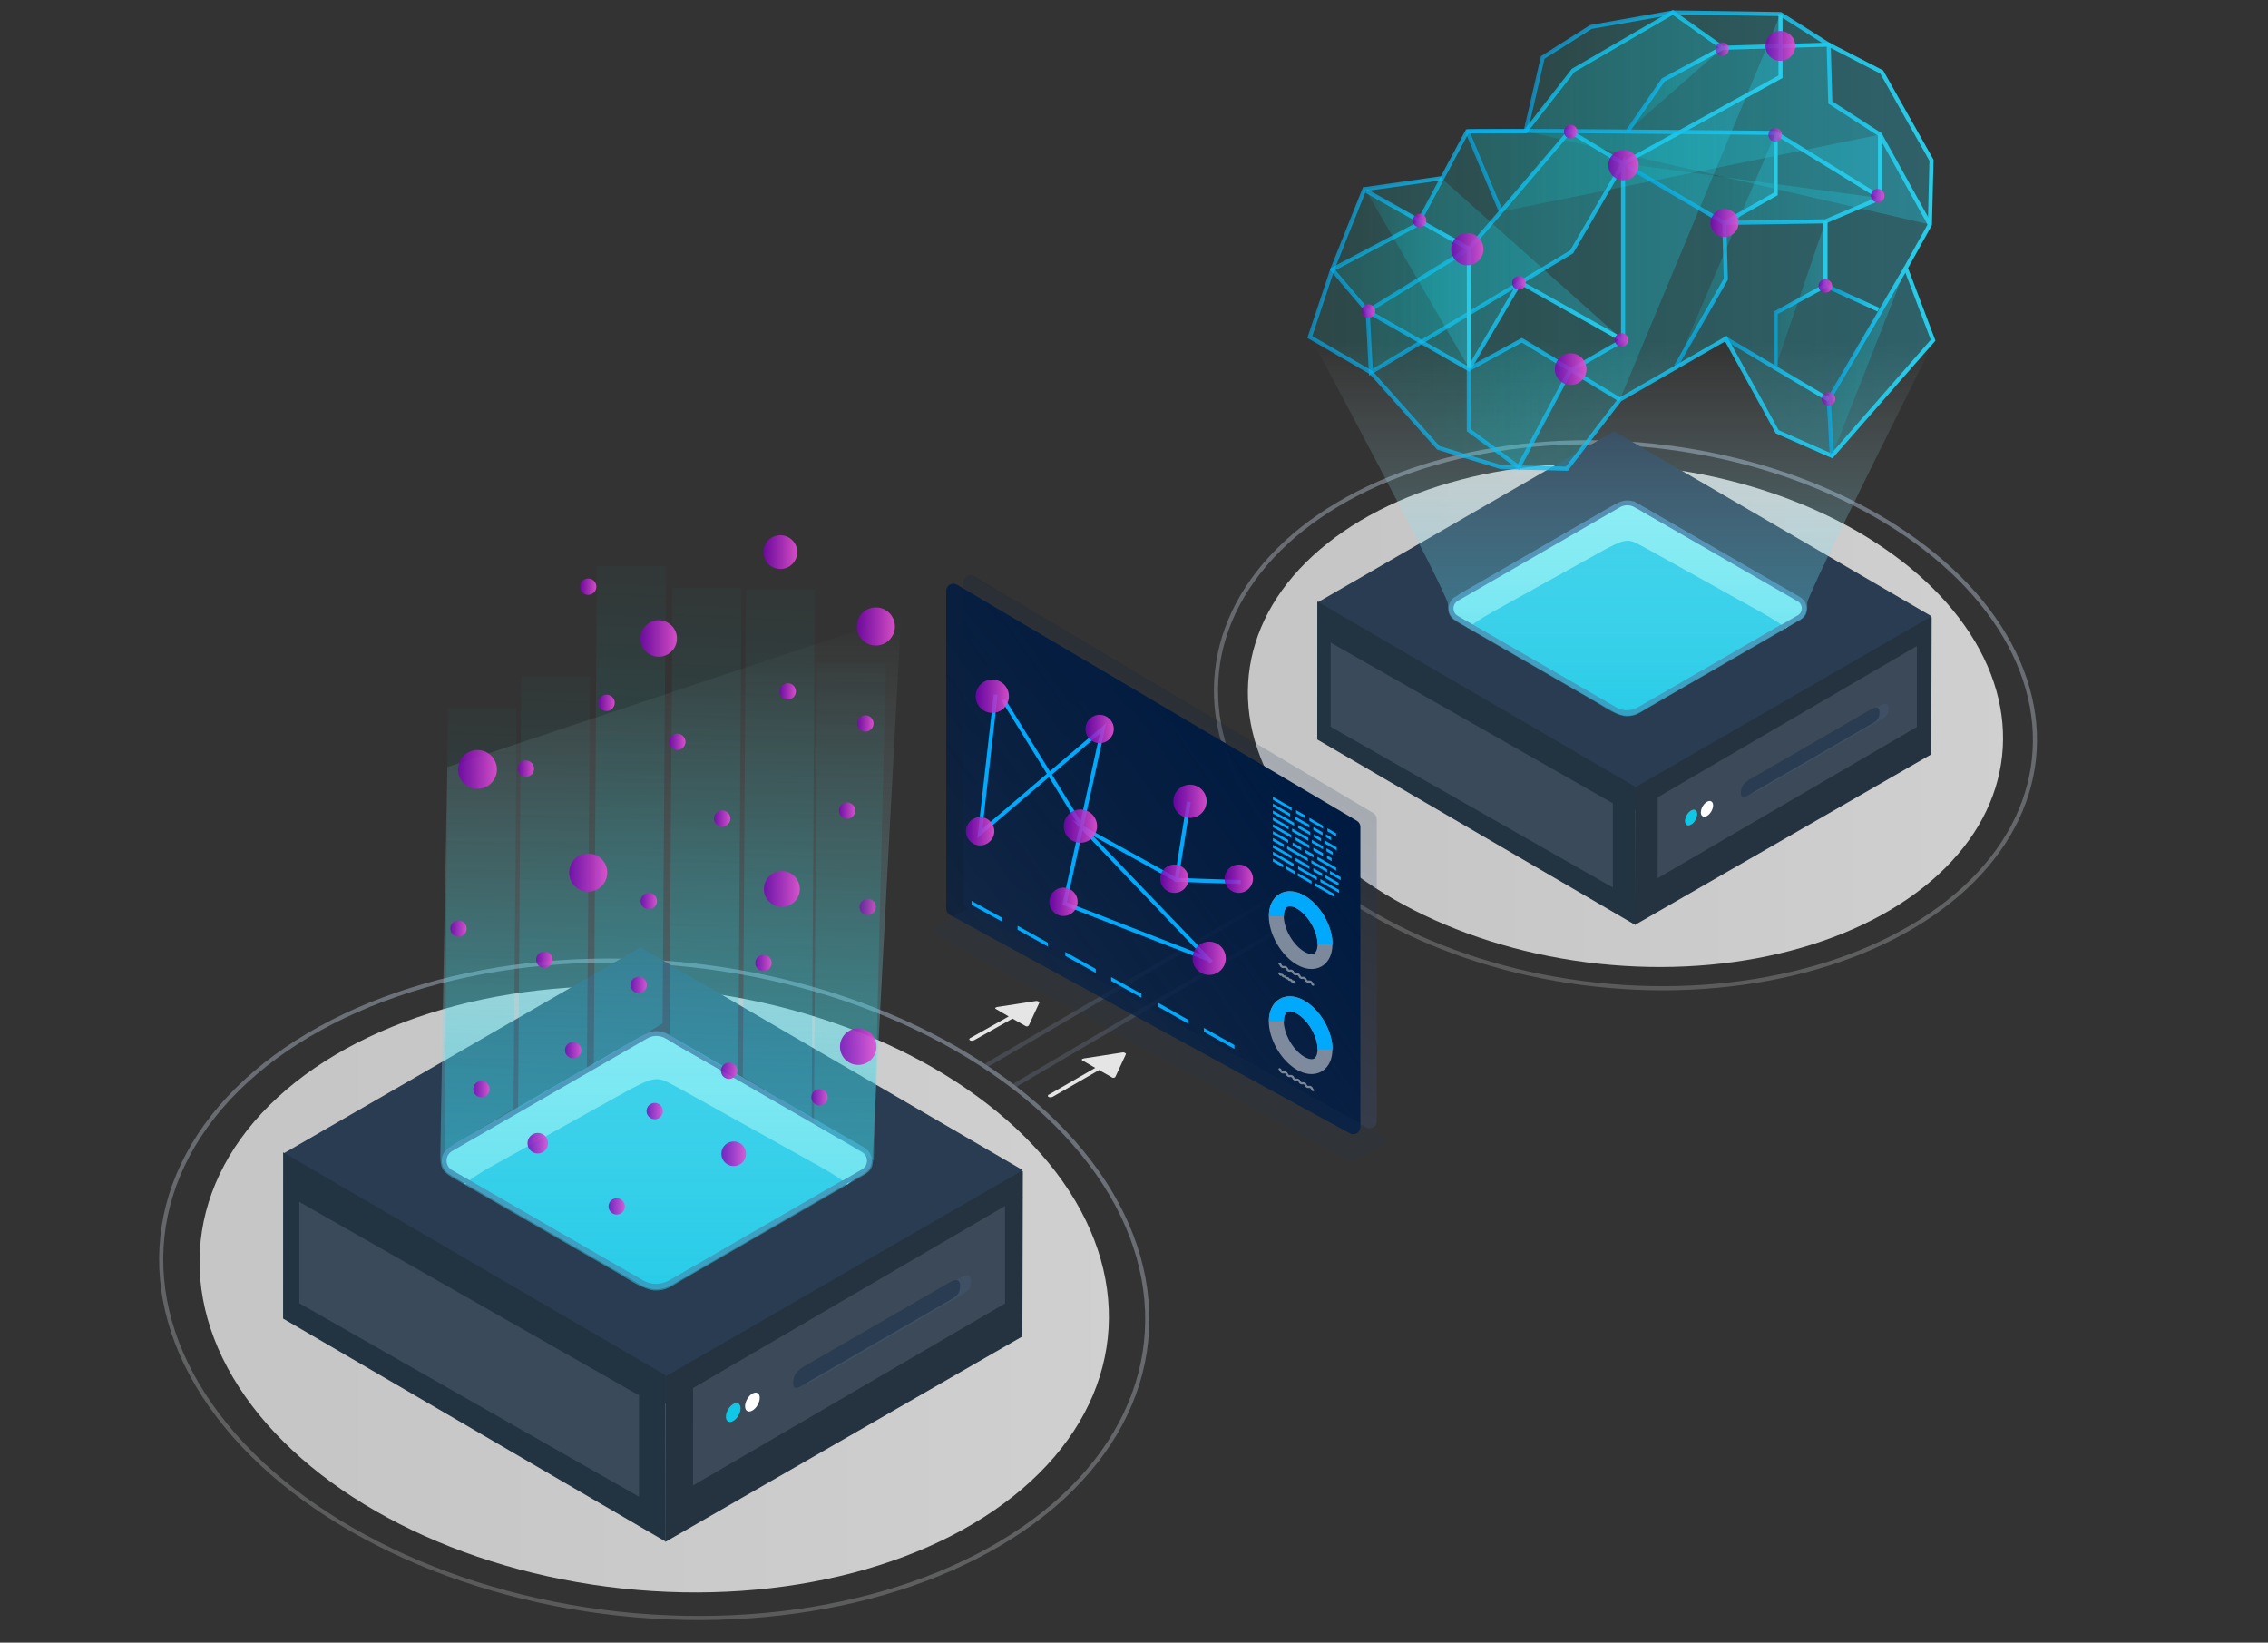 <?xml version="1.0" encoding="UTF-8"?>
<svg xmlns="http://www.w3.org/2000/svg" xmlns:xlink="http://www.w3.org/1999/xlink" id="Layer_1" width="552" height="399.78" viewBox="0 0 552 399.78">
  <rect x="0" y="0" width="552" height="399.78" fill="#333333" stroke="none"/>
  <defs>
    <style>.cls-1,.cls-2{stroke-width:3.64px;}.cls-1,.cls-2,.cls-3,.cls-4,.cls-5,.cls-6,.cls-7,.cls-8,.cls-9,.cls-10,.cls-11,.cls-12,.cls-13,.cls-14,.cls-15,.cls-16,.cls-17,.cls-18,.cls-19{stroke-miterlimit:10;}.cls-1,.cls-2,.cls-7,.cls-8,.cls-9,.cls-10,.cls-11,.cls-19{fill:none;}.cls-1,.cls-19{stroke:#00a9fb;}.cls-20{fill:url(#linear-gradient-2);}.cls-20,.cls-21,.cls-22{isolation:isolate;}.cls-20,.cls-22{opacity:.8;}.cls-23{fill:url(#Neues_Verlaufsfeld_3);opacity:.16;}.cls-24{fill:url(#Unbenannter_Verlauf_41-2);}.cls-2{opacity:.5;stroke:#f6f7f8;}.cls-25{fill:#00a9fb;}.cls-26{fill:#fff;}.cls-27{fill:#e5e5e5;}.cls-28{fill:#89eff4;}.cls-29{fill:#25323f;}.cls-30{fill:#11c7e6;}.cls-31{fill:#223342;}.cls-32,.cls-21{fill:#718095;}.cls-33{fill:#28cce8;}.cls-34{fill:#293c51;}.cls-21{opacity:.3;}.cls-3{fill:url(#linear-gradient-9);stroke:url(#linear-gradient-10);}.cls-35{fill:#263d5d;opacity:.15;}.cls-22{fill:url(#linear-gradient-43);}.cls-4{fill:url(#linear-gradient-7);stroke:url(#linear-gradient-8);}.cls-5{fill:url(#linear-gradient-3);stroke:url(#linear-gradient-4);}.cls-6{fill:url(#linear-gradient-5);stroke:url(#linear-gradient-6);}.cls-7{stroke:url(#linear-gradient);}.cls-36{opacity:.3;}.cls-8{stroke:#4477a0;stroke-width:1.17px;}.cls-37{opacity:.6;}.cls-9{stroke:url(#linear-gradient-42);}.cls-10{stroke:url(#linear-gradient-26);}.cls-11{stroke:url(#linear-gradient-21);}.cls-38{fill:url(#Unbenannter_Verlauf_41);}.cls-12{fill:url(#linear-gradient-15);stroke:url(#linear-gradient-16);}.cls-13{fill:url(#linear-gradient-19);stroke:url(#linear-gradient-20);}.cls-14{fill:url(#linear-gradient-17);stroke:url(#linear-gradient-18);}.cls-15{fill:url(#linear-gradient-22);stroke:url(#linear-gradient-23);}.cls-16{fill:url(#linear-gradient-11);stroke:url(#linear-gradient-12);}.cls-17{fill:url(#linear-gradient-13);stroke:url(#linear-gradient-14);}.cls-18{fill:url(#linear-gradient-24);stroke:url(#linear-gradient-25);}.cls-39{fill:url(#linear-gradient-59);}.cls-40{fill:url(#linear-gradient-57);}.cls-41{fill:url(#linear-gradient-58);}.cls-42{fill:url(#linear-gradient-55);}.cls-43{fill:url(#linear-gradient-56);}.cls-44{fill:url(#linear-gradient-53);}.cls-45{fill:url(#linear-gradient-54);}.cls-46{fill:url(#linear-gradient-51);}.cls-47{fill:url(#linear-gradient-52);}.cls-48{fill:url(#linear-gradient-50);}.cls-49{fill:url(#linear-gradient-77);}.cls-50{fill:url(#linear-gradient-78);}.cls-51{fill:url(#linear-gradient-79);}.cls-52{fill:url(#linear-gradient-74);}.cls-53{fill:url(#linear-gradient-75);}.cls-54{fill:url(#linear-gradient-76);}.cls-55{fill:url(#linear-gradient-70);}.cls-56{fill:url(#linear-gradient-71);}.cls-57{fill:url(#linear-gradient-72);}.cls-58{fill:url(#linear-gradient-73);}.cls-59{fill:url(#linear-gradient-68);}.cls-60{fill:url(#linear-gradient-67);}.cls-61{fill:url(#linear-gradient-69);}.cls-62{fill:url(#linear-gradient-64);}.cls-63{fill:url(#linear-gradient-63);}.cls-64{fill:url(#linear-gradient-66);}.cls-65{fill:url(#linear-gradient-65);}.cls-66{fill:url(#linear-gradient-60);}.cls-67{fill:url(#linear-gradient-62);}.cls-68{fill:url(#linear-gradient-61);}.cls-69{fill:url(#linear-gradient-81);}.cls-70{fill:url(#linear-gradient-80);}.cls-71{fill:url(#linear-gradient-88);}.cls-72{fill:url(#linear-gradient-87);}.cls-73{fill:url(#linear-gradient-86);}.cls-74{fill:url(#linear-gradient-85);}.cls-75{fill:url(#linear-gradient-84);}.cls-76{fill:url(#linear-gradient-83);}.cls-77{fill:url(#linear-gradient-82);}.cls-78{fill:url(#linear-gradient-41);}.cls-79{fill:url(#linear-gradient-40);}.cls-80{fill:url(#linear-gradient-45);}.cls-81{fill:url(#linear-gradient-46);}.cls-82{fill:url(#linear-gradient-44);}.cls-83{fill:url(#linear-gradient-49);}.cls-84{fill:url(#linear-gradient-47);}.cls-85{fill:url(#linear-gradient-48);}.cls-86{fill:url(#linear-gradient-27);}.cls-87{fill:url(#linear-gradient-38);}.cls-88{fill:url(#linear-gradient-35);}.cls-89{fill:url(#linear-gradient-37);}.cls-90{fill:url(#linear-gradient-34);}.cls-91{fill:url(#linear-gradient-39);}.cls-92{fill:url(#linear-gradient-36);}.cls-93{fill:url(#linear-gradient-28);}.cls-94{fill:url(#linear-gradient-29);}.cls-95{fill:url(#linear-gradient-33);}.cls-96{fill:url(#linear-gradient-30);}.cls-97{fill:url(#linear-gradient-32);}.cls-98{fill:url(#linear-gradient-31);}.cls-19{stroke-width:.95px;}.cls-99{fill:#f6f7f8;opacity:.8;}</style>
    <linearGradient id="linear-gradient" x1="-483.08" y1="289.1" x2="-330.4" y2="200.96" gradientTransform="translate(749.92 244.17) rotate(53.86) skewX(30)" gradientUnits="userSpaceOnUse">
      <stop offset="0" stop-color="#b3b3b3" stop-opacity=".3"></stop>
      <stop offset="1" stop-color="#95a0b0" stop-opacity=".6"></stop>
    </linearGradient>
    <linearGradient id="linear-gradient-2" x1="303.72" y1="174.08" x2="487.53" y2="174.08" gradientTransform="translate(526.38 -237.9) rotate(83.86)" gradientUnits="userSpaceOnUse">
      <stop offset=".13" stop-color="#ebebeb"></stop>
      <stop offset=".99" stop-color="#f8f7f7"></stop>
    </linearGradient>
    <linearGradient id="Unbenannter_Verlauf_41" x1="1868.17" y1="83.2" x2="1868.17" y2="174.31" gradientTransform="translate(2263.27) rotate(-180) scale(1 -1)" gradientUnits="userSpaceOnUse">
      <stop offset="0" stop-color="#e7f9fc" stop-opacity="0"></stop>
      <stop offset="1" stop-color="#28cce8" stop-opacity=".5"></stop>
    </linearGradient>
    <linearGradient id="linear-gradient-3" x1="318.79" y1="-7652.42" x2="470.49" y2="-7652.42" gradientTransform="translate(0 -7593.86) scale(1 -1)" gradientUnits="userSpaceOnUse">
      <stop offset="0" stop-color="#00f9fc" stop-opacity=".1"></stop>
      <stop offset="1" stop-color="#28cce8" stop-opacity=".3"></stop>
    </linearGradient>
    <linearGradient id="linear-gradient-4" x1="318.18" y1="-7652.38" x2="471.06" y2="-7652.38" gradientTransform="translate(0 -7593.86) scale(1 -1)" gradientUnits="userSpaceOnUse">
      <stop offset="0" stop-color="#00b5fc" stop-opacity=".6"></stop>
      <stop offset="1" stop-color="#28cce8"></stop>
    </linearGradient>
    <linearGradient id="linear-gradient-5" x1="371.33" y1="-7622.71" x2="469.71" y2="-7622.71" xlink:href="#linear-gradient-3"></linearGradient>
    <linearGradient id="linear-gradient-6" x1="370.85" y1="-7622.58" x2="470.15" y2="-7622.58" xlink:href="#linear-gradient-4"></linearGradient>
    <linearGradient id="linear-gradient-7" x1="332.87" y1="-7652.42" x2="433.35" y2="-7652.42" xlink:href="#linear-gradient-3"></linearGradient>
    <linearGradient id="linear-gradient-8" x1="332.35" y1="-7652.79" x2="433.85" y2="-7652.79" xlink:href="#linear-gradient-4"></linearGradient>
    <linearGradient id="linear-gradient-9" x1="357.11" y1="-7635.54" x2="457.58" y2="-7635.54" xlink:href="#linear-gradient-3"></linearGradient>
    <linearGradient id="linear-gradient-10" x1="356.61" y1="-7635.39" x2="458.08" y2="-7635.39" xlink:href="#linear-gradient-4"></linearGradient>
    <linearGradient id="linear-gradient-11" x1="396.16" y1="-7615.65" x2="419.27" y2="-7615.65" xlink:href="#linear-gradient-3"></linearGradient>
    <linearGradient id="linear-gradient-12" x1="395.75" y1="-7615.57" x2="419.51" y2="-7615.57" xlink:href="#linear-gradient-4"></linearGradient>
    <linearGradient id="linear-gradient-13" x1="324.26" y1="-7660.47" x2="395.03" y2="-7660.47" xlink:href="#linear-gradient-3"></linearGradient>
    <linearGradient id="linear-gradient-14" x1="323.69" y1="-7660.57" x2="395.27" y2="-7660.57" xlink:href="#linear-gradient-4"></linearGradient>
    <linearGradient id="linear-gradient-15" x1="332.52" y1="-7661.89" x2="357.55" y2="-7661.89" xlink:href="#linear-gradient-3"></linearGradient>
    <linearGradient id="linear-gradient-16" x1="332.27" y1="-7661.68" x2="358.05" y2="-7661.68" xlink:href="#linear-gradient-4"></linearGradient>
    <linearGradient id="linear-gradient-17" x1="395.03" y1="-7640.89" x2="457.63" y2="-7640.89" xlink:href="#linear-gradient-3"></linearGradient>
    <linearGradient id="linear-gradient-18" x1="394.78" y1="-7640.93" x2="457.83" y2="-7640.93" xlink:href="#linear-gradient-4"></linearGradient>
    <linearGradient id="linear-gradient-19" x1="445.08" y1="-7681.94" x2="463.85" y2="-7681.94" xlink:href="#linear-gradient-3"></linearGradient>
    <linearGradient id="linear-gradient-20" x1="444.57" y1="-7681.83" x2="464.28" y2="-7681.83" xlink:href="#linear-gradient-4"></linearGradient>
    <linearGradient id="linear-gradient-21" x1="419.8" y1="-7683.7" x2="445.33" y2="-7683.7" xlink:href="#linear-gradient-4"></linearGradient>
    <linearGradient id="linear-gradient-22" x1="407.94" y1="-7654.57" x2="432.17" y2="-7654.57" xlink:href="#linear-gradient-3"></linearGradient>
    <linearGradient id="linear-gradient-23" x1="407.5" y1="-7654.7" x2="432.67" y2="-7654.7" xlink:href="#linear-gradient-4"></linearGradient>
    <linearGradient id="linear-gradient-24" x1="432.17" y1="-7665.46" x2="444.3" y2="-7665.46" xlink:href="#linear-gradient-3"></linearGradient>
    <linearGradient id="linear-gradient-25" x1="431.67" y1="-7665.46" x2="444.8" y2="-7665.46" xlink:href="#linear-gradient-4"></linearGradient>
    <linearGradient id="linear-gradient-26" x1="444.09" y1="-7666.3" x2="457.4" y2="-7666.3" xlink:href="#linear-gradient-4"></linearGradient>
    <linearGradient id="linear-gradient-27" x1="443.37" y1="-7690.95" x2="446.69" y2="-7690.95" gradientTransform="translate(0 -7593.86) scale(1 -1)" gradientUnits="userSpaceOnUse">
      <stop offset="0" stop-color="#7c00b7" stop-opacity=".6"></stop>
      <stop offset="1" stop-color="#e651d4" stop-opacity=".8"></stop>
    </linearGradient>
    <linearGradient id="linear-gradient-28" x1="430.39" y1="-7626.68" x2="433.71" y2="-7626.68" xlink:href="#linear-gradient-27"></linearGradient>
    <linearGradient id="linear-gradient-29" x1="417.49" y1="-7605.82" x2="420.81" y2="-7605.82" xlink:href="#linear-gradient-27"></linearGradient>
    <linearGradient id="linear-gradient-30" x1="368.03" y1="-7662.7" x2="371.33" y2="-7662.7" gradientTransform="translate(0 -7593.86) scale(1 -1)" gradientUnits="userSpaceOnUse">
      <stop offset="0" stop-color="#7c00b7" stop-opacity=".8"></stop>
      <stop offset="1" stop-color="#e651d4" stop-opacity=".9"></stop>
    </linearGradient>
    <linearGradient id="linear-gradient-31" x1="455.35" y1="-7641.48" x2="458.66" y2="-7641.48" xlink:href="#linear-gradient-30"></linearGradient>
    <linearGradient id="linear-gradient-32" x1="380.63" y1="-7625.92" x2="383.94" y2="-7625.92" xlink:href="#linear-gradient-30"></linearGradient>
    <linearGradient id="linear-gradient-33" x1="331.37" y1="-7669.58" x2="334.68" y2="-7669.58" xlink:href="#linear-gradient-30"></linearGradient>
    <linearGradient id="linear-gradient-34" x1="442.61" y1="-7663.46" x2="445.92" y2="-7663.46" xlink:href="#linear-gradient-30"></linearGradient>
    <linearGradient id="linear-gradient-35" x1="392.99" y1="-7676.59" x2="396.3" y2="-7676.59" xlink:href="#linear-gradient-30"></linearGradient>
    <linearGradient id="linear-gradient-36" x1="343.85" y1="-7647.54" x2="347.16" y2="-7647.54" xlink:href="#linear-gradient-30"></linearGradient>
    <linearGradient id="linear-gradient-37" x1="429.69" y1="-7605.04" x2="436.95" y2="-7605.04" xlink:href="#linear-gradient-30"></linearGradient>
    <linearGradient id="linear-gradient-38" x1="378.43" y1="-7683.7" x2="386.13" y2="-7683.7" xlink:href="#linear-gradient-30"></linearGradient>
    <linearGradient id="linear-gradient-39" x1="416.32" y1="-7648.12" x2="423.15" y2="-7648.12" xlink:href="#linear-gradient-30"></linearGradient>
    <linearGradient id="linear-gradient-40" x1="353.19" y1="-7654.49" x2="361.04" y2="-7654.49" gradientTransform="translate(7855.56 -1517.98) rotate(80.78) scale(1 -1)" xlink:href="#linear-gradient-30"></linearGradient>
    <linearGradient id="linear-gradient-41" x1="391.46" y1="-7634.06" x2="398.82" y2="-7634.06" xlink:href="#linear-gradient-30"></linearGradient>
    <linearGradient id="linear-gradient-42" x1="-774.74" y1="300.9" x2="-591.08" y2="194.87" gradientTransform="translate(677.73 603.98) rotate(53.86) skewX(30)" xlink:href="#linear-gradient"></linearGradient>
    <linearGradient id="linear-gradient-43" x1="48.57" y1="313.8" x2="269.89" y2="313.8" gradientTransform="translate(454.19 121.91) rotate(83.86)" xlink:href="#linear-gradient-2"></linearGradient>
    <linearGradient id="Unbenannter_Verlauf_41-2" x1="2100.02" y1="149.85" x2="2100.02" y2="314.08" xlink:href="#Unbenannter_Verlauf_41"></linearGradient>
    <linearGradient id="linear-gradient-44" x1="119.16" y1="161.96" x2="114.86" y2="279.09" gradientUnits="userSpaceOnUse">
      <stop offset="0" stop-color="#00f9fc" stop-opacity="0"></stop>
      <stop offset=".48" stop-color="#00f9fc" stop-opacity=".1"></stop>
      <stop offset="1" stop-color="#28cce8" stop-opacity=".3"></stop>
    </linearGradient>
    <linearGradient id="linear-gradient-45" x1="136.97" y1="154.35" x2="132.76" y2="269.07" xlink:href="#linear-gradient-44"></linearGradient>
    <linearGradient id="linear-gradient-46" x1="155.74" y1="125.93" x2="150.88" y2="258.18" xlink:href="#linear-gradient-44"></linearGradient>
    <linearGradient id="linear-gradient-47" x1="174.28" y1="131.65" x2="169.55" y2="260.51" xlink:href="#linear-gradient-44"></linearGradient>
    <linearGradient id="linear-gradient-48" x1="192.36" y1="131.01" x2="187.24" y2="270.46" xlink:href="#linear-gradient-44"></linearGradient>
    <linearGradient id="linear-gradient-49" x1="208.41" y1="149.83" x2="203.6" y2="280.93" gradientUnits="userSpaceOnUse">
      <stop offset="0" stop-color="#00f9fc" stop-opacity="0"></stop>
      <stop offset=".48" stop-color="#00f9fc" stop-opacity=".1"></stop>
      <stop offset="1" stop-color="#2ec8d8" stop-opacity=".3"></stop>
    </linearGradient>
    <linearGradient id="linear-gradient-50" x1="209.19" y1="-7814.6" x2="213.18" y2="-7814.6" xlink:href="#linear-gradient-27"></linearGradient>
    <linearGradient id="linear-gradient-51" x1="126" y1="-7780.94" x2="129.98" y2="-7780.94" xlink:href="#linear-gradient-30"></linearGradient>
    <linearGradient id="linear-gradient-52" x1="208.63" y1="-7769.94" x2="212.61" y2="-7769.94" xlink:href="#linear-gradient-30"></linearGradient>
    <linearGradient id="linear-gradient-53" x1="162.86" y1="-7774.41" x2="166.84" y2="-7774.41" xlink:href="#linear-gradient-30"></linearGradient>
    <linearGradient id="linear-gradient-54" x1="141.17" y1="-7736.65" x2="145.16" y2="-7736.65" xlink:href="#linear-gradient-30"></linearGradient>
    <linearGradient id="linear-gradient-55" x1="173.78" y1="-7793.07" x2="177.77" y2="-7793.07" xlink:href="#linear-gradient-30"></linearGradient>
    <linearGradient id="linear-gradient-56" x1="183.83" y1="-7828.23" x2="187.82" y2="-7828.23" xlink:href="#linear-gradient-30"></linearGradient>
    <linearGradient id="linear-gradient-57" x1="197.47" y1="-7860.92" x2="201.46" y2="-7860.92" xlink:href="#linear-gradient-30"></linearGradient>
    <linearGradient id="linear-gradient-58" x1="155.92" y1="-7813.16" x2="159.91" y2="-7813.16" xlink:href="#linear-gradient-30"></linearGradient>
    <linearGradient id="linear-gradient-59" x1="137.51" y1="-7849.44" x2="141.5" y2="-7849.44" xlink:href="#linear-gradient-30"></linearGradient>
    <linearGradient id="linear-gradient-60" x1="157.36" y1="-7864.27" x2="161.35" y2="-7864.27" xlink:href="#linear-gradient-30"></linearGradient>
    <linearGradient id="linear-gradient-61" x1="115.18" y1="-7858.93" x2="119.17" y2="-7858.93" xlink:href="#linear-gradient-30"></linearGradient>
    <linearGradient id="linear-gradient-62" x1="145.63" y1="-7764.92" x2="149.62" y2="-7764.92" xlink:href="#linear-gradient-30"></linearGradient>
    <linearGradient id="linear-gradient-63" x1="175.46" y1="-7854.47" x2="179.45" y2="-7854.47" xlink:href="#linear-gradient-30"></linearGradient>
    <linearGradient id="linear-gradient-64" x1="148.11" y1="-7887.47" x2="152.1" y2="-7887.47" xlink:href="#linear-gradient-30"></linearGradient>
    <linearGradient id="linear-gradient-65" x1="175.57" y1="-7874.66" x2="181.58" y2="-7874.66" xlink:href="#linear-gradient-30"></linearGradient>
    <linearGradient id="linear-gradient-66" x1="153.45" y1="-7833.57" x2="157.44" y2="-7833.57" xlink:href="#linear-gradient-30"></linearGradient>
    <linearGradient id="linear-gradient-67" x1="189.73" y1="-7762.13" x2="193.72" y2="-7762.13" xlink:href="#linear-gradient-30"></linearGradient>
    <linearGradient id="linear-gradient-68" x1="109.6" y1="-7819.86" x2="113.59" y2="-7819.86" xlink:href="#linear-gradient-30"></linearGradient>
    <linearGradient id="linear-gradient-69" x1="130.48" y1="-7827.43" x2="134.47" y2="-7827.43" xlink:href="#linear-gradient-30"></linearGradient>
    <linearGradient id="linear-gradient-70" x1="204.17" y1="-7791.15" x2="208.16" y2="-7791.15" xlink:href="#linear-gradient-30"></linearGradient>
    <linearGradient id="linear-gradient-71" x1="185.91" y1="-7810.23" x2="194.66" y2="-7810.23" xlink:href="#linear-gradient-30"></linearGradient>
    <linearGradient id="linear-gradient-72" x1="138.52" y1="-7806.23" x2="147.8" y2="-7806.23" xlink:href="#linear-gradient-30"></linearGradient>
    <linearGradient id="linear-gradient-73" x1="128.39" y1="-7872.09" x2="133.39" y2="-7872.09" xlink:href="#linear-gradient-30"></linearGradient>
    <linearGradient id="linear-gradient-74" x1="208.53" y1="-7746.33" x2="217.81" y2="-7746.33" xlink:href="#linear-gradient-30"></linearGradient>
    <linearGradient id="linear-gradient-75" x1="185.82" y1="-7728.23" x2="194.05" y2="-7728.23" xlink:href="#linear-gradient-30"></linearGradient>
    <linearGradient id="linear-gradient-76" x1="111.48" y1="-7781.11" x2="120.93" y2="-7781.11" gradientTransform="translate(7778.22 -1173.85) rotate(80.78) scale(1 -1)" xlink:href="#linear-gradient-30"></linearGradient>
    <linearGradient id="linear-gradient-77" x1="155.89" y1="-7749.25" x2="164.76" y2="-7749.25" xlink:href="#linear-gradient-30"></linearGradient>
    <linearGradient id="linear-gradient-78" x1="204.45" y1="-7848.6" x2="213.32" y2="-7848.6" xlink:href="#linear-gradient-30"></linearGradient>
    <linearGradient id="Neues_Verlaufsfeld_3" x1="3465.72" y1="233.21" x2="3501.12" y2="171.89" gradientTransform="translate(-3199.21 5.74)" gradientUnits="userSpaceOnUse">
      <stop offset="0" stop-color="#4a6dc9"></stop>
      <stop offset="1" stop-color="#001b41"></stop>
    </linearGradient>
    <linearGradient id="linear-gradient-79" x1="3509.49" y1="182.71" x2="3426.76" y2="240.32" gradientTransform="translate(-3199.21 5.74)" gradientUnits="userSpaceOnUse">
      <stop offset="0" stop-color="#001b41"></stop>
      <stop offset="1" stop-color="#001b41" stop-opacity=".6"></stop>
    </linearGradient>
    <linearGradient id="linear-gradient-80" x1="237.46" y1="-7763.31" x2="245.57" y2="-7763.31" xlink:href="#linear-gradient-30"></linearGradient>
    <linearGradient id="linear-gradient-81" x1="264.18" y1="-7771.28" x2="271.08" y2="-7771.28" xlink:href="#linear-gradient-30"></linearGradient>
    <linearGradient id="linear-gradient-82" x1="282.39" y1="-7807.72" x2="289.29" y2="-7807.72" xlink:href="#linear-gradient-30"></linearGradient>
    <linearGradient id="linear-gradient-83" x1="298.05" y1="-7807.72" x2="304.96" y2="-7807.72" xlink:href="#linear-gradient-30"></linearGradient>
    <linearGradient id="linear-gradient-84" x1="235.1" y1="-7796.18" x2="242.01" y2="-7796.18" xlink:href="#linear-gradient-30"></linearGradient>
    <linearGradient id="linear-gradient-85" x1="258.91" y1="-7794.93" x2="267.01" y2="-7794.93" xlink:href="#linear-gradient-30"></linearGradient>
    <linearGradient id="linear-gradient-86" x1="285.57" y1="-7788.88" x2="293.68" y2="-7788.88" xlink:href="#linear-gradient-30"></linearGradient>
    <linearGradient id="linear-gradient-87" x1="290.24" y1="-7827.09" x2="298.35" y2="-7827.09" xlink:href="#linear-gradient-30"></linearGradient>
    <linearGradient id="linear-gradient-88" x1="255.38" y1="-7813.34" x2="262.29" y2="-7813.34" xlink:href="#linear-gradient-30"></linearGradient>
  </defs>
  <g>
    <ellipse class="cls-7" cx="395.62" cy="174.08" rx="65.95" ry="99.99" transform="translate(180.22 548.81) rotate(-83.86)"></ellipse>
    <ellipse class="cls-20" cx="395.62" cy="174.08" rx="60.82" ry="92.2" transform="translate(180.22 548.81) rotate(-83.86)"></ellipse>
  </g>
  <g>
    <g>
      <g>
        <polygon class="cls-34" points="325.68 155.5 397.9 113.8 470.14 155.5 397.9 197.2 325.68 155.5"></polygon>
        <polygon class="cls-29" points="397.91 191.04 468.61 149.83 470.14 150.23 470.04 183.6 397.88 225.13 397.91 191.04"></polygon>
        <polygon class="cls-34" points="320.61 146.65 392.84 104.96 470.14 150 397.9 191.69 320.61 146.65"></polygon>
        <path class="cls-34" d="M425.75,192.1h0c0-1.71,1.05-2.62,2.33-3.35l29.24-16.9c1.28-.73,2.32-1.02,2.32,.67h0c0,1.72-1.04,2.21-2.32,2.94l-29.24,16.92c-1.3,.72-2.35,1.42-2.33-.28Z"></path>
        <polygon class="cls-31" points="397.91 191.44 320.61 146.39 320.6 179.98 397.94 225.07 397.91 191.44"></polygon>
        <polygon class="cls-21" points="392.55 195.5 323.87 156.39 323.87 176.89 392.55 216 392.55 195.5"></polygon>
        <g>
          <polygon class="cls-21" points="403.47 194.03 466.54 157.23 466.54 176.93 403.46 213.72 403.47 194.03"></polygon>
          <path class="cls-34" d="M423.71,192.93h0c0-1.69,1.04-2.6,2.32-3.33l29.11-16.82c1.27-.73,2.32-1.02,2.32,.67h0c0,1.7-1.04,2.2-2.32,2.94l-29.11,16.82c-1.27,.77-2.32,1.43-2.32-.28Z"></path>
          <ellipse class="cls-26" cx="415.46" cy="196.86" rx="2.1" ry="1.22" transform="translate(37.24 458.23) rotate(-60)"></ellipse>
          <ellipse class="cls-30" cx="411.6" cy="198.97" rx="2.1" ry="1.22" transform="translate(33.48 455.94) rotate(-60)"></ellipse>
        </g>
      </g>
      <g>
        <g>
          <path class="cls-33" d="M398.97,123.47l38.51,22.23c1.81,1.05,1.81,3.66,0,4.71l-38.49,22.22c-1.88,1.08-4.19,1.08-6.07,0l-37.23-21.49c-2.37-1.37-2.37-4.79,0-6.16l37.25-21.51c1.86-1.08,4.16-1.08,6.02,0Z"></path>
          <path class="cls-8" d="M398.97,123.47l38.51,22.23c1.81,1.05,1.81,3.66,0,4.71l-38.49,22.22c-1.88,1.08-4.19,1.08-6.07,0l-37.23-21.49c-2.37-1.37-2.37-4.79,0-6.16l37.25-21.51c1.86-1.08,4.16-1.08,6.02,0Z"></path>
        </g>
        <g>
          <path class="cls-28" d="M357.56,152.9c-.12-.37,2.56-2.21,5.94-4.09l27.47-15.27c.09-.05,.17-.08,.26-.13,5.47-2.87,5.47-1.99,9.95,.33l27.12,15.08c3.38,1.88,6.22,3.74,6.3,4.13l1.6-1.43c.51-.45,2.97-1.45,2.91-2.81l-.28-1.9c-.05-.95-2.13-1.51-2.96-1.98l-35.8-20.13s-.05-.03-.07-.05c-3.35-2.5-4.06-3.17-8.42,.06-.02,.02-.04,.03-.07,.04l-35.85,20.24c-4.53,2.02-2.38,4.5-2.16,4.84,.03,.04,.36-.27,.4-.23,1.27,1.24,1.94,1.77,2.76,2.5l.89,.8Z"></path>
          <path class="cls-8" d="M398.14,122.93l39.7,22.92c1.7,.98,1.7,3.44,0,4.42l-39.14,22.6c-1.63,.94-3.64,.94-5.27,0l-38.91-22.46c-1.8-1.04-1.8-3.64,0-4.68l39.47-22.79c1.28-.74,2.87-.74,4.15,0Z"></path>
        </g>
        <path class="cls-38" d="M319.54,83.2h151.12s-30.85,61.46-30.8,63.54c.05,2.08,.07,3.33-2.28,4.49,0,0-20.93,12.13-30.58,17.65-.48,.28-5.47,3.16-5.85,3.39-2.01,1.19-3.01,2.05-5.18,2.05-2.14,.02-5.35-2.08-7.43-3.38l-33.73-19.46c-1.99-1.2-2.4-1.91-2.4-4.45s-32.85-63.81-32.85-63.81Z"></path>
      </g>
    </g>
    <g>
      <polygon class="cls-5" points="318.79 82.02 333.65 90.62 350.07 108.99 365.31 113.69 381.35 114.08 394.25 97.27 420.05 82.41 432.56 105.09 445.86 110.95 470.49 82.8 463.85 65.21 469.71 54.65 470.1 39.01 457.98 17.51 445.08 10.86 419.27 11.64 407.15 3.04 382.91 17.12 371.33 31.93 357.11 31.97 344.98 54.65 324.26 65.6 318.79 82.02"></polygon>
      <polyline class="cls-6" points="371.33 31.93 375.48 13.99 387.21 6.56 407.15 3.04 433.35 3.43 445.08 10.86 445.47 24.94 457.58 32.76 469.71 54.65"></polyline>
      <polyline class="cls-4" points="433.35 3.43 433.35 18.68 395.03 39.79 382.03 31.93 365.31 51.52 357.5 60.52 332.87 75.76 333.65 90.62 382.52 61.3 395.03 39.79 395.03 82.8 382.13 90.23 369.62 113.69 357.5 104.7 357.5 89.84 370.4 82.8 394.25 97.27"></polyline>
      <path class="cls-3" d="M457.58,32.76v15.25l-25.41-15.66s-75.45-.78-75.06-.39l8.21,19.55"></path>
      <polyline class="cls-16" points="419.27 11.64 404.8 19.46 396.16 31.93"></polyline>
      <polyline class="cls-17" points="395.03 82.8 369.94 68.71 357.5 89.84 332.87 75.76 324.26 65.6 332.08 46.05 350.85 43.38"></polyline>
      <polyline class="cls-12" points="332.52 46.48 357.5 60.52 357.55 89.58"></polyline>
      <polyline class="cls-14" points="395.03 39.79 419.66 54.26 444.3 53.87 457.63 48.22"></polyline>
      <polyline class="cls-13" points="445.86 110.95 445.08 97.27 463.85 65.21"></polyline>
      <line class="cls-11" x1="420.05" y1="82.41" x2="445.08" y2="97.27"></line>
      <polyline class="cls-15" points="407.94 89.06 420.05 67.94 419.66 54.26 432.17 47.22 432.17 32.36"></polyline>
      <polyline class="cls-18" points="444.3 53.87 444.3 69.51 432.17 76.15 432.17 89.33"></polyline>
      <line class="cls-10" x1="457.19" y1="75.37" x2="444.3" y2="69.51"></line>
      <circle class="cls-86" cx="445.03" cy="97.09" r="1.65"></circle>
      <circle class="cls-93" cx="432.05" cy="32.81" r="1.65"></circle>
      <circle class="cls-94" cx="419.15" cy="11.96" r="1.65"></circle>
      <circle class="cls-96" cx="369.68" cy="68.84" r="1.65"></circle>
      <circle class="cls-98" cx="457.01" cy="47.62" r="1.65"></circle>
      <circle class="cls-97" cx="382.28" cy="32.05" r="1.65"></circle>
      <circle class="cls-95" cx="333.03" cy="75.71" r="1.65"></circle>
      <circle class="cls-90" cx="444.26" cy="69.6" r="1.65"></circle>
      <circle class="cls-88" cx="394.64" cy="82.73" r="1.65"></circle>
      <circle class="cls-92" cx="345.5" cy="53.68" r="1.65"></circle>
      <circle class="cls-89" cx="433.32" cy="11.18" r="3.63"></circle>
      <circle class="cls-87" cx="382.28" cy="89.84" r="3.85"></circle>
      <circle class="cls-91" cx="419.73" cy="54.26" r="3.41"></circle>
      <circle class="cls-79" cx="357.11" cy="60.63" r="3.93" transform="translate(240.06 403.42) rotate(-80.78)"></circle>
      <circle class="cls-78" cx="395.14" cy="40.2" r="3.69"></circle>
    </g>
  </g>
  <g>
    <ellipse class="cls-9" cx="159.23" cy="313.8" rx="79.41" ry="120.39" transform="translate(-169.8 438.54) rotate(-83.86)"></ellipse>
    <ellipse class="cls-22" cx="159.23" cy="313.8" rx="73.23" ry="111.02" transform="translate(-169.8 438.54) rotate(-83.86)"></ellipse>
  </g>
  <g>
    <g>
      <g>
        <polygon class="cls-34" points="75.01 291.43 161.98 241.22 248.95 291.43 161.98 341.64 75.01 291.43"></polygon>
        <polygon class="cls-29" points="161.99 334.22 247.12 284.6 248.95 285.09 248.83 325.26 161.94 375.26 161.99 334.22"></polygon>
        <polygon class="cls-34" points="68.91 280.78 155.87 230.57 248.95 284.8 161.98 335.01 68.91 280.78"></polygon>
        <path class="cls-34" d="M195.51,335.5h0c0-2.05,1.26-3.15,2.8-4.04l35.21-20.35c1.54-.87,2.79-1.23,2.79,.81h0c0,2.07-1.25,2.67-2.79,3.54l-35.21,20.37c-1.56,.86-2.82,1.71-2.8-.34Z"></path>
        <polygon class="cls-31" points="161.99 334.7 68.91 280.46 68.9 320.91 162.02 375.19 161.99 334.7"></polygon>
        <polygon class="cls-21" points="155.53 339.59 72.83 292.5 72.83 317.18 155.53 364.27 155.53 339.59"></polygon>
        <g>
          <polygon class="cls-21" points="168.68 337.82 244.62 293.51 244.62 317.23 168.67 361.53 168.68 337.82"></polygon>
          <path class="cls-34" d="M193.04,336.5h0c0-2.04,1.26-3.13,2.79-4.01l35.06-20.25c1.53-.88,2.79-1.23,2.79,.81h0c0,2.05-1.26,2.65-2.79,3.54l-35.06,20.25c-1.53,.92-2.79,1.72-2.79-.33Z"></path>
          <ellipse class="cls-26" cx="183.12" cy="341.23" rx="2.52" ry="1.46" transform="translate(-203.95 329.2) rotate(-60)"></ellipse>
          <ellipse class="cls-30" cx="178.46" cy="343.77" rx="2.52" ry="1.46" transform="translate(-208.48 326.44) rotate(-60)"></ellipse>
        </g>
      </g>
      <g>
        <g>
          <path class="cls-33" d="M163.26,252.86l46.37,26.77c2.18,1.26,2.18,4.41,0,5.67l-46.34,26.76c-2.26,1.3-5.04,1.3-7.3,0l-44.83-25.88c-2.86-1.65-2.86-5.77,0-7.42l44.85-25.9c2.24-1.3,5.01-1.3,7.25,0Z"></path>
          <path class="cls-8" d="M163.26,252.86l46.37,26.77c2.18,1.26,2.18,4.41,0,5.67l-46.34,26.76c-2.26,1.3-5.04,1.3-7.3,0l-44.83-25.88c-2.86-1.65-2.86-5.77,0-7.42l44.85-25.9c2.24-1.3,5.01-1.3,7.25,0Z"></path>
        </g>
        <g>
          <path class="cls-28" d="M113.4,288.29c-.14-.44,2.52-2.35,5.9-4.23l34.33-19.09c.1-.06,.2-.1,.31-.15,6.59-3.46,6.59-2.4,11.99,.39l33.9,18.85c3.38,1.88,6.23,3.81,6.33,4.28l1.93-1.72c.61-.55,3.58-1.74,3.5-3.39l-.33-2.29c-.05-1.15-2.56-1.81-3.56-2.39l-43.11-24.24s-.06-.04-.09-.06c-4.04-3.01-4.89-3.82-10.14,.08-.02,.02-.05,.04-.08,.05l-43.16,24.38c-5.46,2.43-2.86,5.42-2.6,5.82,.04,.05,.43-.32,.48-.28,1.52,1.5,2.33,2.13,3.32,3.01l1.07,.97Z"></path>
          <path class="cls-8" d="M162.26,252.21l47.8,27.6c2.05,1.18,2.05,4.14,0,5.32l-47.13,27.21c-1.96,1.13-4.38,1.13-6.35,0l-46.85-27.05c-2.17-1.25-2.17-4.39,0-5.64l47.52-27.44c1.55-.89,3.45-.89,5,0Z"></path>
        </g>
        <path class="cls-24" d="M108.88,186.69l110.42-36.84s-6.88,128.52-6.82,131.03c.06,2.51,.09,4.01-2.75,5.4,0,0-25.2,14.6-36.82,21.25-.58,.33-6.59,3.81-7.04,4.08-2.42,1.43-3.62,2.47-6.24,2.47-2.58,.02-6.44-2.5-8.95-4.07l-40.61-23.44c-2.4-1.45-2.89-2.31-2.9-5.36,0-3.06,1.7-94.52,1.7-94.52Z"></path>
      </g>
    </g>
    <g>
      <polygon class="cls-82" points="108.24 279.89 124.98 269.85 125.77 172.4 108.98 172.4 108.24 279.89"></polygon>
      <polygon class="cls-80" points="126.1 269.85 142.84 259.79 143.63 164.59 126.84 164.59 126.1 269.85"></polygon>
      <polygon class="cls-81" points="144.52 259.13 161.26 249.08 162.05 137.68 145.26 137.68 144.52 259.13"></polygon>
      <polygon class="cls-84" points="162.94 251.99 179.68 262.04 180.47 143.1 163.68 143.1 162.94 251.99"></polygon>
      <polygon class="cls-85" points="180.8 262.04 197.54 272.08 198.33 143.38 181.54 143.38 180.8 262.04"></polygon>
      <polygon class="cls-83" points="198.1 273.2 212.68 282.43 215.63 161.52 198.84 161.52 198.1 273.2"></polygon>
      <circle class="cls-48" cx="211.18" cy="220.73" r="1.99"></circle>
      <circle class="cls-46" cx="127.99" cy="187.08" r="1.99"></circle>
      <circle class="cls-47" cx="210.62" cy="176.08" r="1.99"></circle>
      <circle class="cls-44" cx="164.85" cy="180.55" r="1.99"></circle>
      <circle class="cls-45" cx="143.16" cy="142.79" r="1.99"></circle>
      <circle class="cls-42" cx="175.77" cy="199.21" r="1.99"></circle>
      <circle class="cls-43" cx="185.82" cy="234.37" r="1.99"></circle>
      <circle class="cls-40" cx="199.46" cy="267.06" r="1.99"></circle>
      <circle class="cls-41" cx="157.91" cy="219.3" r="1.99"></circle>
      <circle class="cls-39" cx="139.5" cy="255.58" r="1.99"></circle>
      <circle class="cls-66" cx="159.35" cy="270.41" r="1.99"></circle>
      <circle class="cls-68" cx="117.17" cy="265.07" r="1.99"></circle>
      <circle class="cls-67" cx="147.62" cy="171.06" r="1.99"></circle>
      <circle class="cls-63" cx="177.45" cy="260.6" r="1.99"></circle>
      <circle class="cls-62" cx="150.1" cy="293.61" r="1.99"></circle>
      <circle class="cls-65" cx="178.57" cy="280.8" r="3"></circle>
      <circle class="cls-64" cx="155.44" cy="239.71" r="1.99"></circle>
      <circle class="cls-60" cx="191.72" cy="168.27" r="1.99"></circle>
      <circle class="cls-59" cx="111.59" cy="226" r="1.99"></circle>
      <circle class="cls-61" cx="132.48" cy="233.57" r="1.99"></circle>
      <circle class="cls-55" cx="206.16" cy="197.29" r="1.99"></circle>
      <circle class="cls-56" cx="190.29" cy="216.36" r="4.37"></circle>
      <circle class="cls-57" cx="143.16" cy="212.37" r="4.64"></circle>
      <circle class="cls-58" cx="130.89" cy="278.23" r="2.5"></circle>
      <circle class="cls-52" cx="213.17" cy="152.47" r="4.64"></circle>
      <circle class="cls-53" cx="189.93" cy="134.37" r="4.11"></circle>
      <circle class="cls-54" cx="116.2" cy="187.25" r="4.73" transform="translate(-87.24 271.96) rotate(-80.78)"></circle>
      <circle class="cls-49" cx="160.32" cy="155.39" r="4.44"></circle>
      <circle class="cls-50" cx="208.88" cy="254.74" r="4.44"></circle>
    </g>
  </g>
  <g class="cls-36">
    <path class="cls-32" d="M240.34,259.59c-.18,0-.35-.09-.44-.25-.14-.23-.06-.53,.17-.67,0,0,0,0,.01,0h0l78.77-46.06c.26-.11,.56,0,.67,.27,0,0,0,0,0,0h0c.09,.22,.03,.47-.16,.61l-78.74,46.06c-.09,.05-.18,.06-.28,.05Z"></path>
    <path class="cls-32" d="M247.13,264.52c-.18,0-.35-.09-.44-.25-.14-.23-.06-.53,.17-.67,0,0,0,0,.01,0h0l78.4-46.11c.26-.11,.56,0,.67,.27,0,0,0,0,0,0h0c.09,.22,.03,.47-.16,.61l-78.37,46.11c-.09,.05-.18,.06-.28,.05Z"></path>
  </g>
  <path class="cls-27" d="M255.25,266.42l11.32-6.52-3.14-1.83c-.29-.16-.13-.37,.35-.47,.02,0,.04,0,.06-.01l5.08-.78,4.37-.68c.34-.04,.82,.24,.74,.43l-1.17,2.52-1.35,2.93s-.01,.02-.02,.03c-.17,.28-.53,.37-.81,.2l-3.18-1.81-11.32,6.52c-.08,.04-.69,.24-.95,0-.41-.15-.07-.5,0-.55Z"></path>
  <path class="cls-27" d="M236.13,252.65l9.37-5.27-3.14-1.83c-.29-.16-.13-.37,.35-.47,.02,0,.04,0,.06-.01l5.08-.78,4.37-.68c.34-.04,.82,.24,.74,.43l-1.17,2.52-1.35,2.93s-.01,.02-.02,.03c-.17,.28-.53,.37-.81,.2l-3.18-1.81-9.37,5.27c-.08,.04-.69,.24-.95,0-.41-.15-.07-.5,0-.55Z"></path>
  <g>
    <g>
      <g>
        <path class="cls-23" d="M234.47,141.72v77.74c0,.64,.36,1.23,.92,1.54l97.15,53.42c1.16,.61,2.55-.23,2.55-1.54v-73.51c0-.62-.33-1.2-.88-1.51l-97.15-57.65c-1.16-.66-2.6,.17-2.6,1.51Z"></path>
        <path class="cls-51" d="M230.3,143.8v77.35c0,.64,.36,1.23,.92,1.54l97.33,53.15c1.16,.61,2.55-.23,2.55-1.54v-73.04c0-.62-.33-1.2-.88-1.51l-97.33-57.46c-1.16-.66-2.6,.17-2.6,1.51Z"></path>
      </g>
      <g>
        <g>
          <ellipse class="cls-2" cx="316.56" cy="226.36" rx="4.84" ry="8.38" transform="translate(-70.77 188.61) rotate(-30)"></ellipse>
          <path class="cls-1" d="M322.52,229.83c0-3.78-2.65-8.37-5.93-10.26s-5.93-.36-5.93,3.42"></path>
        </g>
        <g class="cls-37">
          <path class="cls-99" d="M319.6,239.93s-.09-.01-.13-.03c-.27-.15-.35-.35-.4-.49-.05-.11-.07-.17-.19-.24-.11-.07-.18-.06-.3-.04-.15,.02-.36,.05-.62-.11-.26-.15-.34-.35-.4-.49-.05-.11-.07-.17-.19-.24-.11-.07-.18-.06-.3-.04-.15,.02-.36,.05-.62-.11-.27-.15-.35-.35-.4-.49-.05-.11-.07-.17-.19-.24-.11-.07-.18-.06-.3-.04-.15,.02-.36,.05-.62-.11-.27-.15-.35-.35-.41-.49-.05-.11-.07-.17-.19-.24-.11-.06-.18-.06-.3-.04-.15,.02-.36,.05-.62-.11-.27-.15-.35-.35-.41-.49-.05-.11-.07-.17-.19-.24-.11-.07-.18-.06-.3-.04-.15,.02-.36,.05-.63-.11-.27-.15-.35-.35-.41-.49-.05-.11-.07-.17-.19-.24-.12-.07-.17-.23-.09-.35,.07-.12,.23-.17,.35-.09,.27,.15,.35,.35,.41,.49,.05,.11,.07,.17,.19,.24,.12,.07,.18,.06,.3,.04,.15-.02,.36-.05,.63,.11,.27,.15,.35,.35,.41,.49,.05,.11,.07,.17,.19,.24,.11,.07,.18,.06,.3,.04,.15-.02,.36-.05,.62,.11,.27,.15,.35,.35,.41,.49,.05,.11,.07,.17,.19,.24,.11,.07,.18,.06,.3,.04,.15-.02,.36-.05,.62,.11,.27,.15,.35,.35,.4,.49,.05,.11,.07,.17,.19,.24,.11,.07,.18,.06,.3,.04,.15-.02,.36-.05,.62,.11,.27,.15,.35,.35,.4,.49,.05,.11,.07,.17,.19,.24,.11,.07,.18,.06,.3,.04,.15-.02,.36-.05,.62,.11,.26,.15,.35,.35,.4,.49,.05,.11,.07,.17,.19,.24,.12,.07,.17,.23,.09,.35-.05,.08-.13,.13-.22,.13Z"></path>
          <path class="cls-99" d="M315.13,239.48s-.07,0-.11-.03c-.16-.09-.21-.22-.25-.29l-.04-.05c-.12,.01-.25,.03-.41-.06-.16-.09-.22-.22-.25-.29l-.04-.05c-.12,.02-.25,.03-.41-.06-.16-.09-.21-.22-.25-.29l-.04-.05c-.12,.02-.25,.03-.41-.06-.16-.09-.21-.22-.25-.29l-.04-.05c-.12,.02-.25,.03-.41-.06-.16-.09-.22-.22-.25-.29l.1-.27-.13,.22h-.05c-.08,0-.21,.02-.38-.07-.16-.09-.22-.22-.25-.29-.12-.07-.18-.25-.11-.38,.07-.12,.22-.19,.34-.12,.16,.09,.22,.22,.25,.29l.03,.04h.05c.08,0,.21-.02,.38,.07,.16,.09,.22,.22,.25,.29l-.1,.27,.13-.22c.13,0,.26-.02,.43,.07,.16,.09,.21,.22,.25,.29l.04,.05c.12-.01,.25-.03,.41,.06,.16,.09,.21,.22,.24,.29l.04,.05c.12-.01,.25-.03,.41,.06,.16,.09,.21,.22,.25,.29l.04,.05c.12-.01,.25-.03,.41,.06,.16,.09,.21,.22,.25,.29,.12,.07,.18,.25,.11,.38-.05,.09-.14,.15-.23,.15Z"></path>
        </g>
        <g class="cls-37">
          <path class="cls-99" d="M319.6,265.58s-.09-.01-.13-.03c-.27-.15-.35-.35-.4-.49-.05-.11-.07-.17-.19-.24-.11-.07-.18-.06-.3-.04-.15,.02-.36,.05-.62-.11-.26-.15-.34-.35-.4-.49-.05-.11-.07-.17-.19-.24-.11-.07-.18-.06-.3-.04-.15,.02-.36,.05-.62-.11-.27-.15-.35-.35-.4-.49-.05-.11-.07-.17-.19-.24-.11-.07-.18-.06-.3-.04-.15,.02-.36,.05-.62-.11-.27-.15-.35-.35-.41-.49-.05-.11-.07-.17-.19-.24-.11-.06-.18-.06-.3-.04-.15,.02-.36,.05-.62-.11-.27-.15-.35-.35-.41-.49-.05-.11-.07-.17-.19-.24-.11-.07-.18-.06-.3-.04-.15,.02-.36,.05-.63-.11-.27-.15-.35-.35-.41-.49-.05-.11-.07-.17-.19-.24-.12-.07-.17-.23-.09-.35,.07-.12,.23-.17,.35-.09,.27,.15,.35,.35,.41,.49,.05,.11,.07,.17,.19,.24,.12,.07,.18,.06,.3,.04,.15-.02,.36-.05,.63,.11,.27,.15,.35,.35,.41,.49,.05,.11,.07,.17,.19,.24,.11,.07,.18,.06,.3,.04,.15-.02,.36-.05,.62,.11,.27,.15,.35,.35,.41,.49,.05,.11,.07,.17,.19,.24,.11,.07,.18,.06,.3,.04,.15-.02,.36-.05,.62,.11,.27,.15,.35,.35,.4,.49,.05,.11,.07,.17,.19,.24,.11,.07,.18,.06,.3,.04,.15-.02,.36-.05,.62,.11,.27,.15,.35,.35,.4,.49,.05,.11,.07,.17,.19,.24,.11,.07,.18,.06,.3,.04,.15-.02,.36-.05,.62,.11,.26,.15,.35,.35,.4,.49,.05,.11,.07,.17,.19,.24,.12,.07,.17,.23,.09,.35-.05,.08-.13,.13-.22,.13Z"></path>
        </g>
        <g>
          <ellipse class="cls-2" cx="316.56" cy="251.93" rx="4.84" ry="8.38" transform="translate(-83.56 192.04) rotate(-30)"></ellipse>
          <path class="cls-1" d="M322.52,255.4c0-3.78-2.65-8.37-5.93-10.26-3.27-1.89-5.93-.36-5.93,3.42"></path>
        </g>
      </g>
      <g>
        <polygon class="cls-25" points="312.3 210.39 312.3 211.12 309.81 209.69 309.81 208.96 312.3 210.39"></polygon>
        <polygon class="cls-25" points="314.86 210.2 314.86 210.93 309.81 208.02 309.81 207.29 314.86 210.2"></polygon>
        <polygon class="cls-25" points="314.37 208.25 314.37 208.98 309.81 206.35 309.81 205.62 314.37 208.25"></polygon>
        <polygon class="cls-25" points="312.42 205.45 312.42 206.18 309.81 204.68 309.81 203.95 312.42 205.45"></polygon>
        <polygon class="cls-25" points="313.52 204.42 313.52 205.15 309.81 203.01 309.81 202.28 313.52 204.42"></polygon>
        <polygon class="cls-25" points="314.25 203.17 314.25 203.9 309.81 201.33 309.81 200.6 314.25 203.17"></polygon>
        <polygon class="cls-25" points="313.64 201.15 313.64 201.87 309.81 199.66 309.81 198.93 313.64 201.15"></polygon>
        <polygon class="cls-25" points="314.98 200.25 314.98 200.98 309.81 197.99 309.81 197.26 314.98 200.25"></polygon>
        <polygon class="cls-25" points="314.01 198.02 314.01 198.74 309.81 196.32 309.81 195.59 314.01 198.02"></polygon>
        <polygon class="cls-25" points="314.37 196.56 314.37 197.29 309.81 194.65 309.81 193.92 314.37 196.56"></polygon>
        <polygon class="cls-25" points="324.72 217.56 324.72 218.29 320.16 215.66 320.16 214.93 324.72 217.56"></polygon>
        <polygon class="cls-25" points="325.81 214.85 325.81 215.58 322.47 213.66 322.47 212.93 325.81 214.85"></polygon>
        <polygon class="cls-25" points="326.3 213.47 326.3 214.2 323.69 212.69 323.69 211.96 326.3 213.47"></polygon>
        <polygon class="cls-25" points="325.2 211.16 325.2 211.89 320.64 209.26 320.64 208.53 325.2 211.16"></polygon>
        <polygon class="cls-25" points="324.11 208.86 324.11 209.59 322.96 208.93 322.96 208.2 324.11 208.86"></polygon>
        <polygon class="cls-25" points="324.35 207.33 324.35 208.06 322.84 207.18 322.84 206.45 324.35 207.33"></polygon>
        <polygon class="cls-25" points="325.33 206.22 325.33 206.95 322.35 205.23 322.35 204.5 325.33 206.22"></polygon>
        <polygon class="cls-25" points="323.98 203.77 323.98 204.5 322.72 203.77 322.72 203.04 323.98 203.77"></polygon>
        <polygon class="cls-25" points="325.2 202.81 325.2 203.54 323.08 202.31 323.08 201.58 325.2 202.81"></polygon>
        <polygon class="cls-25" points="315.13 212.03 315.13 212.76 313.01 211.53 313.01 210.8 315.13 212.03"></polygon>
        <polygon class="cls-25" points="320.5 213.46 320.5 214.19 315.94 211.55 315.94 210.82 320.5 213.46"></polygon>
        <polygon class="cls-25" points="318.67 210.73 318.67 211.46 315.33 209.53 315.33 208.8 318.67 210.73"></polygon>
        <polygon class="cls-25" points="318.31 208.85 318.31 209.58 313.26 206.66 313.26 205.93 318.31 208.85"></polygon>
        <polygon class="cls-25" points="316.72 206.26 316.72 206.99 314.6 205.77 314.6 205.04 316.72 206.26"></polygon>
        <polygon class="cls-25" points="318.67 205.72 318.67 206.45 315.33 204.52 315.33 203.79 318.67 205.72"></polygon>
        <polygon class="cls-25" points="318.43 203.91 318.43 204.64 314.48 202.36 314.48 201.63 318.43 203.91"></polygon>
        <polygon class="cls-25" points="318.92 202.52 318.92 203.25 315.94 201.53 315.94 200.8 318.92 202.52"></polygon>
        <polygon class="cls-25" points="318.67 200.71 318.67 201.44 315.21 199.44 315.21 198.71 318.67 200.71"></polygon>
        <polygon class="cls-25" points="317.57 198.4 317.57 199.13 315.45 197.91 315.45 197.18 317.57 198.4"></polygon>
        <polygon class="cls-25" points="319.21 214.38 319.21 215.11 315.87 213.19 315.87 212.46 319.21 214.38"></polygon>
        <polygon class="cls-25" points="325.92 216.59 325.92 217.32 321.36 214.68 321.36 213.95 325.92 216.59"></polygon>
        <polygon class="cls-25" points="321.77 212.52 321.77 213.25 319.65 212.03 319.65 211.3 321.77 212.52"></polygon>
        <polygon class="cls-25" points="322.99 211.56 322.99 212.29 319.17 210.08 319.17 209.35 322.99 211.56"></polygon>
        <polygon class="cls-25" points="319.7 207.98 319.7 208.71 317.58 207.49 317.58 206.76 319.7 207.98"></polygon>
        <polygon class="cls-25" points="322.02 207.65 322.02 208.38 319.65 207.02 319.65 206.29 322.02 207.65"></polygon>
        <polygon class="cls-25" points="322.02 205.98 322.02 206.71 319.29 205.13 319.29 204.4 322.02 205.98"></polygon>
        <polygon class="cls-25" points="321.53 204.03 321.53 204.76 319.78 203.74 319.78 203.02 321.53 204.03"></polygon>
        <polygon class="cls-25" points="321.9 202.57 321.9 203.3 319.65 202 319.65 201.27 321.9 202.57"></polygon>
        <polygon class="cls-25" points="322.02 200.97 322.02 201.7 318.68 199.77 318.68 199.04 322.02 200.97"></polygon>
      </g>
      <g>
        <line class="cls-19" x1="285.77" y1="214.12" x2="301.99" y2="214.67"></line>
        <polyline class="cls-19" points="242.34 169.04 238.49 202.85 268.45 177.29 259.11 219.89 293.74 233.36"></polyline>
        <polyline class="cls-19" points="289.34 195.15 286.32 214.12 263.5 201.48 294.84 234.19"></polyline>
        <line class="cls-19" x1="244.26" y1="170.41" x2="263.5" y2="201.48"></line>
        <polygon class="cls-25" points="293.01 251.11 300.44 255.28 300.44 254.34 293.01 250.16 293.01 251.11"></polygon>
        <polygon class="cls-25" points="281.9 245.02 289.3 249.2 289.3 248.26 281.9 244.07 281.9 245.02"></polygon>
        <polygon class="cls-25" points="270.43 238.74 277.82 242.82 277.82 241.88 270.43 237.8 270.43 238.74"></polygon>
        <polygon class="cls-25" points="259.29 232.64 266.7 236.78 266.7 235.83 259.29 231.69 259.29 232.64"></polygon>
        <polygon class="cls-25" points="247.66 226.26 255.02 230.36 255.02 229.42 247.66 225.31 247.66 226.26"></polygon>
        <polygon class="cls-25" points="236.47 220.21 243.86 224.28 243.86 223.34 236.47 219.26 236.47 220.21"></polygon>
        <circle class="cls-70" cx="241.51" cy="169.45" r="4.05"></circle>
        <circle class="cls-69" cx="267.63" cy="177.42" r="3.45"></circle>
        <circle class="cls-77" cx="285.83" cy="213.86" r="3.45"></circle>
        <circle class="cls-76" cx="301.5" cy="213.86" r="3.45"></circle>
        <circle class="cls-75" cx="238.55" cy="202.31" r="3.45"></circle>
        <circle class="cls-74" cx="262.96" cy="201.06" r="4.05"></circle>
        <circle class="cls-73" cx="289.62" cy="195.02" r="4.05"></circle>
        <circle class="cls-72" cx="294.29" cy="233.23" r="4.05"></circle>
        <circle class="cls-71" cx="258.83" cy="219.48" r="3.45"></circle>
      </g>
    </g>
    <path class="cls-35" d="M329.7,282.58l6.91-3.99c.85-.49,.84-1.71-.02-2.19l-100.57-54.98c-.39-.22-.86-.21-1.24,0l-6.91,3.99c-.85,.49-.84,1.71,.02,2.19l100.57,54.98c.39,.22,.86,.21,1.24,0Z"></path>
  </g>
</svg>
